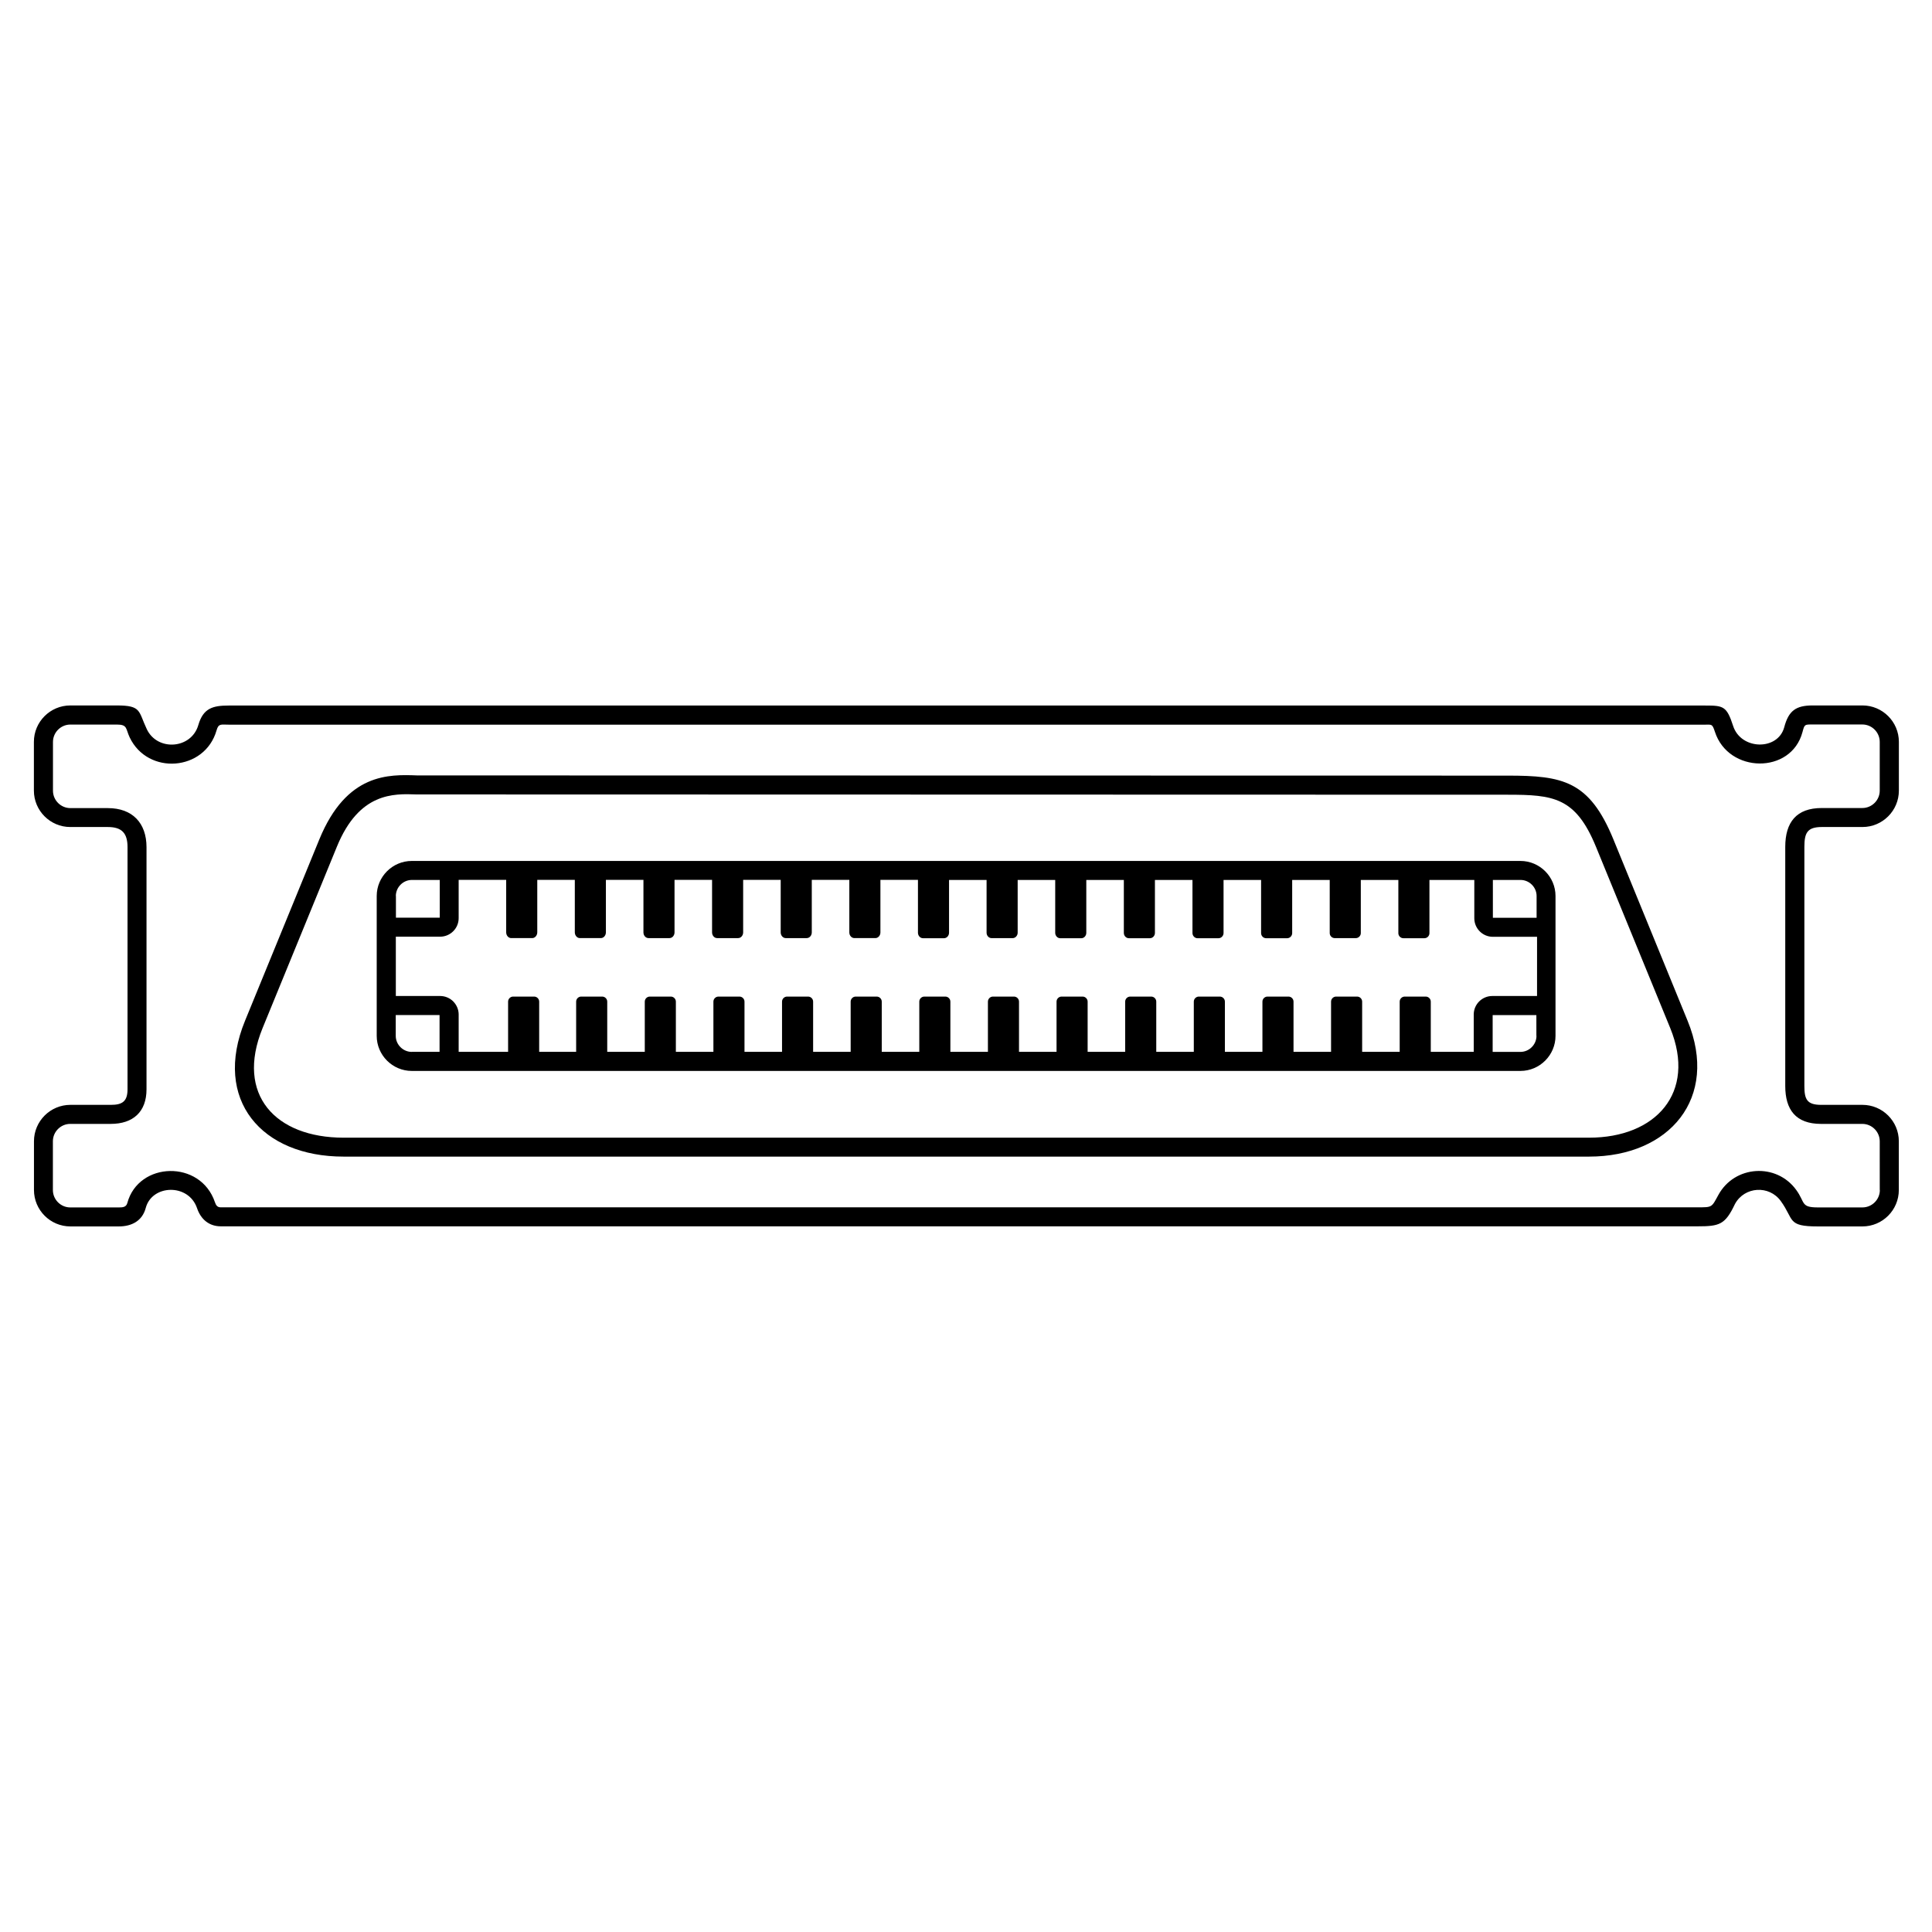 <?xml version="1.0" encoding="UTF-8"?>
<!-- Uploaded to: SVG Repo, www.svgrepo.com, Generator: SVG Repo Mixer Tools -->
<svg fill="#000000" width="800px" height="800px" version="1.1" viewBox="144 144 512 512" xmlns="http://www.w3.org/2000/svg">
 <g>
  <path d="m546.93 372.16h-293.8c-5.113 0-9.297 4.18-9.297 9.297v37.055c0 5.113 4.18 9.297 9.297 9.297h293.8c5.113 0 9.297-4.18 9.297-9.297v-37.059c0-5.113-4.184-9.293-9.297-9.293zm-7.328 5.035h7.356c2.316 0 4.258 1.914 4.258 4.258v5.769h-11.586l-0.004-10.027zm-290.7 4.258c0-2.316 1.914-4.258 4.258-4.258h7.379v10h-11.613v-5.742zm4.231 41.312c-2.316 0-4.258-1.914-4.258-4.258v-5.516h11.613v9.75h-7.356zm298.05-4.258c0 2.316-1.914 4.258-4.258 4.258h-7.356v-9.75h11.586l0.004 5.492zm0-10.555h-11.715c-2.695 0-4.914 2.191-4.914 4.914v9.875h-11.383v-13.301c0-0.73-0.605-1.336-1.336-1.336h-5.566c-0.73 0-1.336 0.605-1.336 1.336v13.301h-9.949v-13.301c0-0.73-0.605-1.336-1.336-1.336h-5.566c-0.73 0-1.336 0.605-1.336 1.336v13.301h-9.949v-13.301c0-0.73-0.605-1.336-1.336-1.336h-5.566c-0.73 0-1.336 0.605-1.336 1.336v13.301h-9.949v-13.301c0-0.73-0.605-1.336-1.336-1.336h-5.566c-0.73 0-1.336 0.605-1.336 1.336v13.301h-9.949v-13.301c0-0.73-0.605-1.336-1.336-1.336h-5.566c-0.73 0-1.336 0.605-1.336 1.336v13.301h-9.949v-13.301c0-0.73-0.605-1.336-1.336-1.336h-5.566c-0.73 0-1.336 0.605-1.336 1.336v13.301h-9.949v-13.301c0-0.73-0.605-1.336-1.336-1.336h-5.566c-0.73 0-1.336 0.605-1.336 1.336v13.301h-9.949v-13.301c0-0.73-0.605-1.336-1.336-1.336h-5.566c-0.73 0-1.336 0.605-1.336 1.336v13.301h-9.949v-13.301c0-0.73-0.605-1.336-1.336-1.336h-5.566c-0.73 0-1.336 0.605-1.336 1.336v13.301h-9.949v-13.301c0-0.73-0.605-1.336-1.336-1.336h-5.566c-0.73 0-1.336 0.605-1.336 1.336v13.301h-9.949v-13.301c0-0.73-0.605-1.336-1.336-1.336h-5.566c-0.73 0-1.336 0.605-1.336 1.336v13.301h-9.949v-13.301c0-0.73-0.605-1.336-1.336-1.336h-5.566c-0.73 0-1.336 0.605-1.336 1.336v13.301h-9.949v-13.301c0-0.73-0.605-1.336-1.336-1.336h-5.566c-0.73 0-1.336 0.605-1.336 1.336v13.301h-9.797v-13.301c0-0.73-0.605-1.336-1.336-1.336h-5.566c-0.73 0-1.336 0.605-1.336 1.336v13.301h-13.098v-9.875c0-1.359-0.555-2.57-1.438-3.477-0.883-0.883-2.117-1.438-3.477-1.438h-11.738v-15.719h11.738c2.695 0 4.914-2.191 4.914-4.914v-10.152h12.594v13.906c0 0.855 0.605 1.535 1.336 1.535h5.566c0.73 0 1.336-0.707 1.336-1.535v-13.906h9.949v13.906c0 0.832 0.605 1.535 1.336 1.535h5.566c0.73 0 1.336-0.68 1.336-1.535v-13.906h9.949v13.93c0 0.832 0.605 1.512 1.336 1.512h5.566c0.73 0 1.336-0.68 1.336-1.512v-13.93h9.949v13.93c0 0.832 0.605 1.512 1.336 1.512h5.566c0.73 0 1.336-0.68 1.336-1.512v-13.93h9.949v13.93c0 0.832 0.605 1.512 1.336 1.512h5.566c0.73 0 1.336-0.68 1.336-1.512v-13.93h9.949v13.957c0 0.805 0.605 1.484 1.336 1.484h5.566c0.73 0 1.336-0.68 1.336-1.484v-13.957h9.949v14.012c0 0.805 0.605 1.461 1.336 1.461h5.566c0.73 0 1.336-0.656 1.336-1.461v-13.98h9.949v13.98c0 0.805 0.605 1.438 1.336 1.438h5.566c0.73 0 1.336-0.656 1.336-1.438v-13.98h9.949v14.008c0 0.781 0.605 1.438 1.336 1.438h5.566c0.73 0 1.336-0.629 1.336-1.438v-14.008h9.949v14.031c0 0.781 0.605 1.41 1.336 1.41h5.566c0.73 0 1.336-0.629 1.336-1.41v-14.031h9.949v14.055c0 0.754 0.605 1.387 1.336 1.387h5.566c0.73 0 1.336-0.629 1.336-1.387v-14.055h9.949v14.082c0 0.754 0.605 1.359 1.336 1.359h5.566c0.73 0 1.336-0.605 1.336-1.359v-14.082h9.949v14.082c0 0.73 0.605 1.336 1.336 1.336h5.566c0.73 0 1.336-0.605 1.336-1.336v-14.082h9.949v14.105c0 0.73 0.605 1.336 1.336 1.336h5.566c0.73 0 1.336-0.605 1.336-1.336v-14.105h11.891v10.152c0 2.695 2.191 4.914 4.914 4.914h11.715l-0.004 15.688z"/>
  <path d="m637.57 436.8h-10.934c-3.828 0-4.457-1.535-4.457-5.012v-63.355c0-3.727 0.781-5.266 4.637-5.266h10.758c5.316 0 9.648-4.332 9.648-9.648v-12.922c0-5.316-4.332-9.648-9.648-9.648h-13.199c-4.457 0-6.375 1.41-7.531 5.769-1.688 6.273-11.488 6.07-13.551-0.352-1.688-5.215-2.57-5.391-7.356-5.391h-391.34c-4.231 0-6.75 0.73-8.035 5.164-1.84 6.375-10.832 7.027-13.652 1.109-2.266-4.762-1.336-6.297-7.934-6.297h-12.344c-5.316 0-9.648 4.332-9.648 9.648v12.922c0 5.316 4.332 9.648 9.648 9.648h9.977c3.703 0 5.188 1.664 5.188 5.316v64.184c0 3.199-1.359 4.133-4.434 4.133l-10.711-0.004c-5.316 0-9.648 4.332-9.648 9.648v12.922c0 5.316 4.332 9.648 9.648 9.648h12.848c3.402 0 6.223-1.461 7.129-4.914 1.664-6.223 11.359-6.551 13.602 0.102 0.984 2.898 3.148 4.785 6.297 4.785h391.36c5.844 0 7.305-0.453 9.898-5.918 2.519-4.637 9.043-5.062 12.141-0.781 3.602 4.961 1.613 6.727 9.824 6.727h11.812c5.316 0 9.648-4.332 9.648-9.648v-12.922c0.008-5.316-4.324-9.648-9.641-9.648zm4.609 22.57c0 2.543-2.09 4.609-4.609 4.609h-11.812c-4.609 0-3.301-1.285-5.742-4.637-5.266-7.254-16.348-6.523-20.633 1.336-1.812 3.324-1.586 3.273-5.492 3.273l-391.39 0.004c-0.906 0-1.258-0.527-1.535-1.336-3.805-11.336-20.254-10.832-23.227 0.203-0.301 1.109-1.234 1.16-2.266 1.16h-12.848c-2.543 0-4.609-2.09-4.609-4.609v-12.922c0-2.543 2.09-4.609 4.609-4.609h10.73c5.871 0 9.473-3.148 9.473-9.168v-64.164c0-6.422-3.754-10.352-10.227-10.352l-9.953-0.004c-2.543 0-4.609-2.09-4.609-4.609v-12.922c0-2.543 2.09-4.609 4.609-4.609h12.344c2.848 0 2.293 1.109 3.375 3.402 4.812 10.102 19.926 8.969 23.023-1.863 0.527-1.863 1.16-1.512 3.176-1.512h391.31c1.812 0 1.891-0.227 2.594 1.891 3.578 11.059 20.203 11.309 23.199 0.102 0.555-2.09 0.555-2.039 2.672-2.039h13.199c2.543 0 4.609 2.09 4.609 4.609v12.922c0 2.543-2.09 4.609-4.609 4.609h-10.758c-6.699 0-9.672 3.754-9.672 10.305v63.355c0 6.273 2.769 10.051 9.496 10.051h10.934c2.543 0 4.609 2.09 4.609 4.609l0.004 12.914z"/>
  <path d="m571.57 366.45c-6.375-15.566-13.453-16.902-28.062-16.902l-288.93-0.051c-7.508-0.277-18.715-0.68-25.945 16.93l-19.699 48.09c-8.613 21.008 4.434 35.996 26.098 35.996h330.1c21.262 0 34.512-15.492 26.098-35.996zm-6.422 79.047h-330.1c-18.012 0-28.691-11.359-21.461-29.043l19.699-48.09c5.894-14.383 15.012-14.055 21.109-13.828l289.11 0.074c12.117 0 18.035 0.629 23.426 13.754l19.699 48.09c7.031 17.23-3.93 29.043-21.484 29.043z"/>
 </g>
</svg>